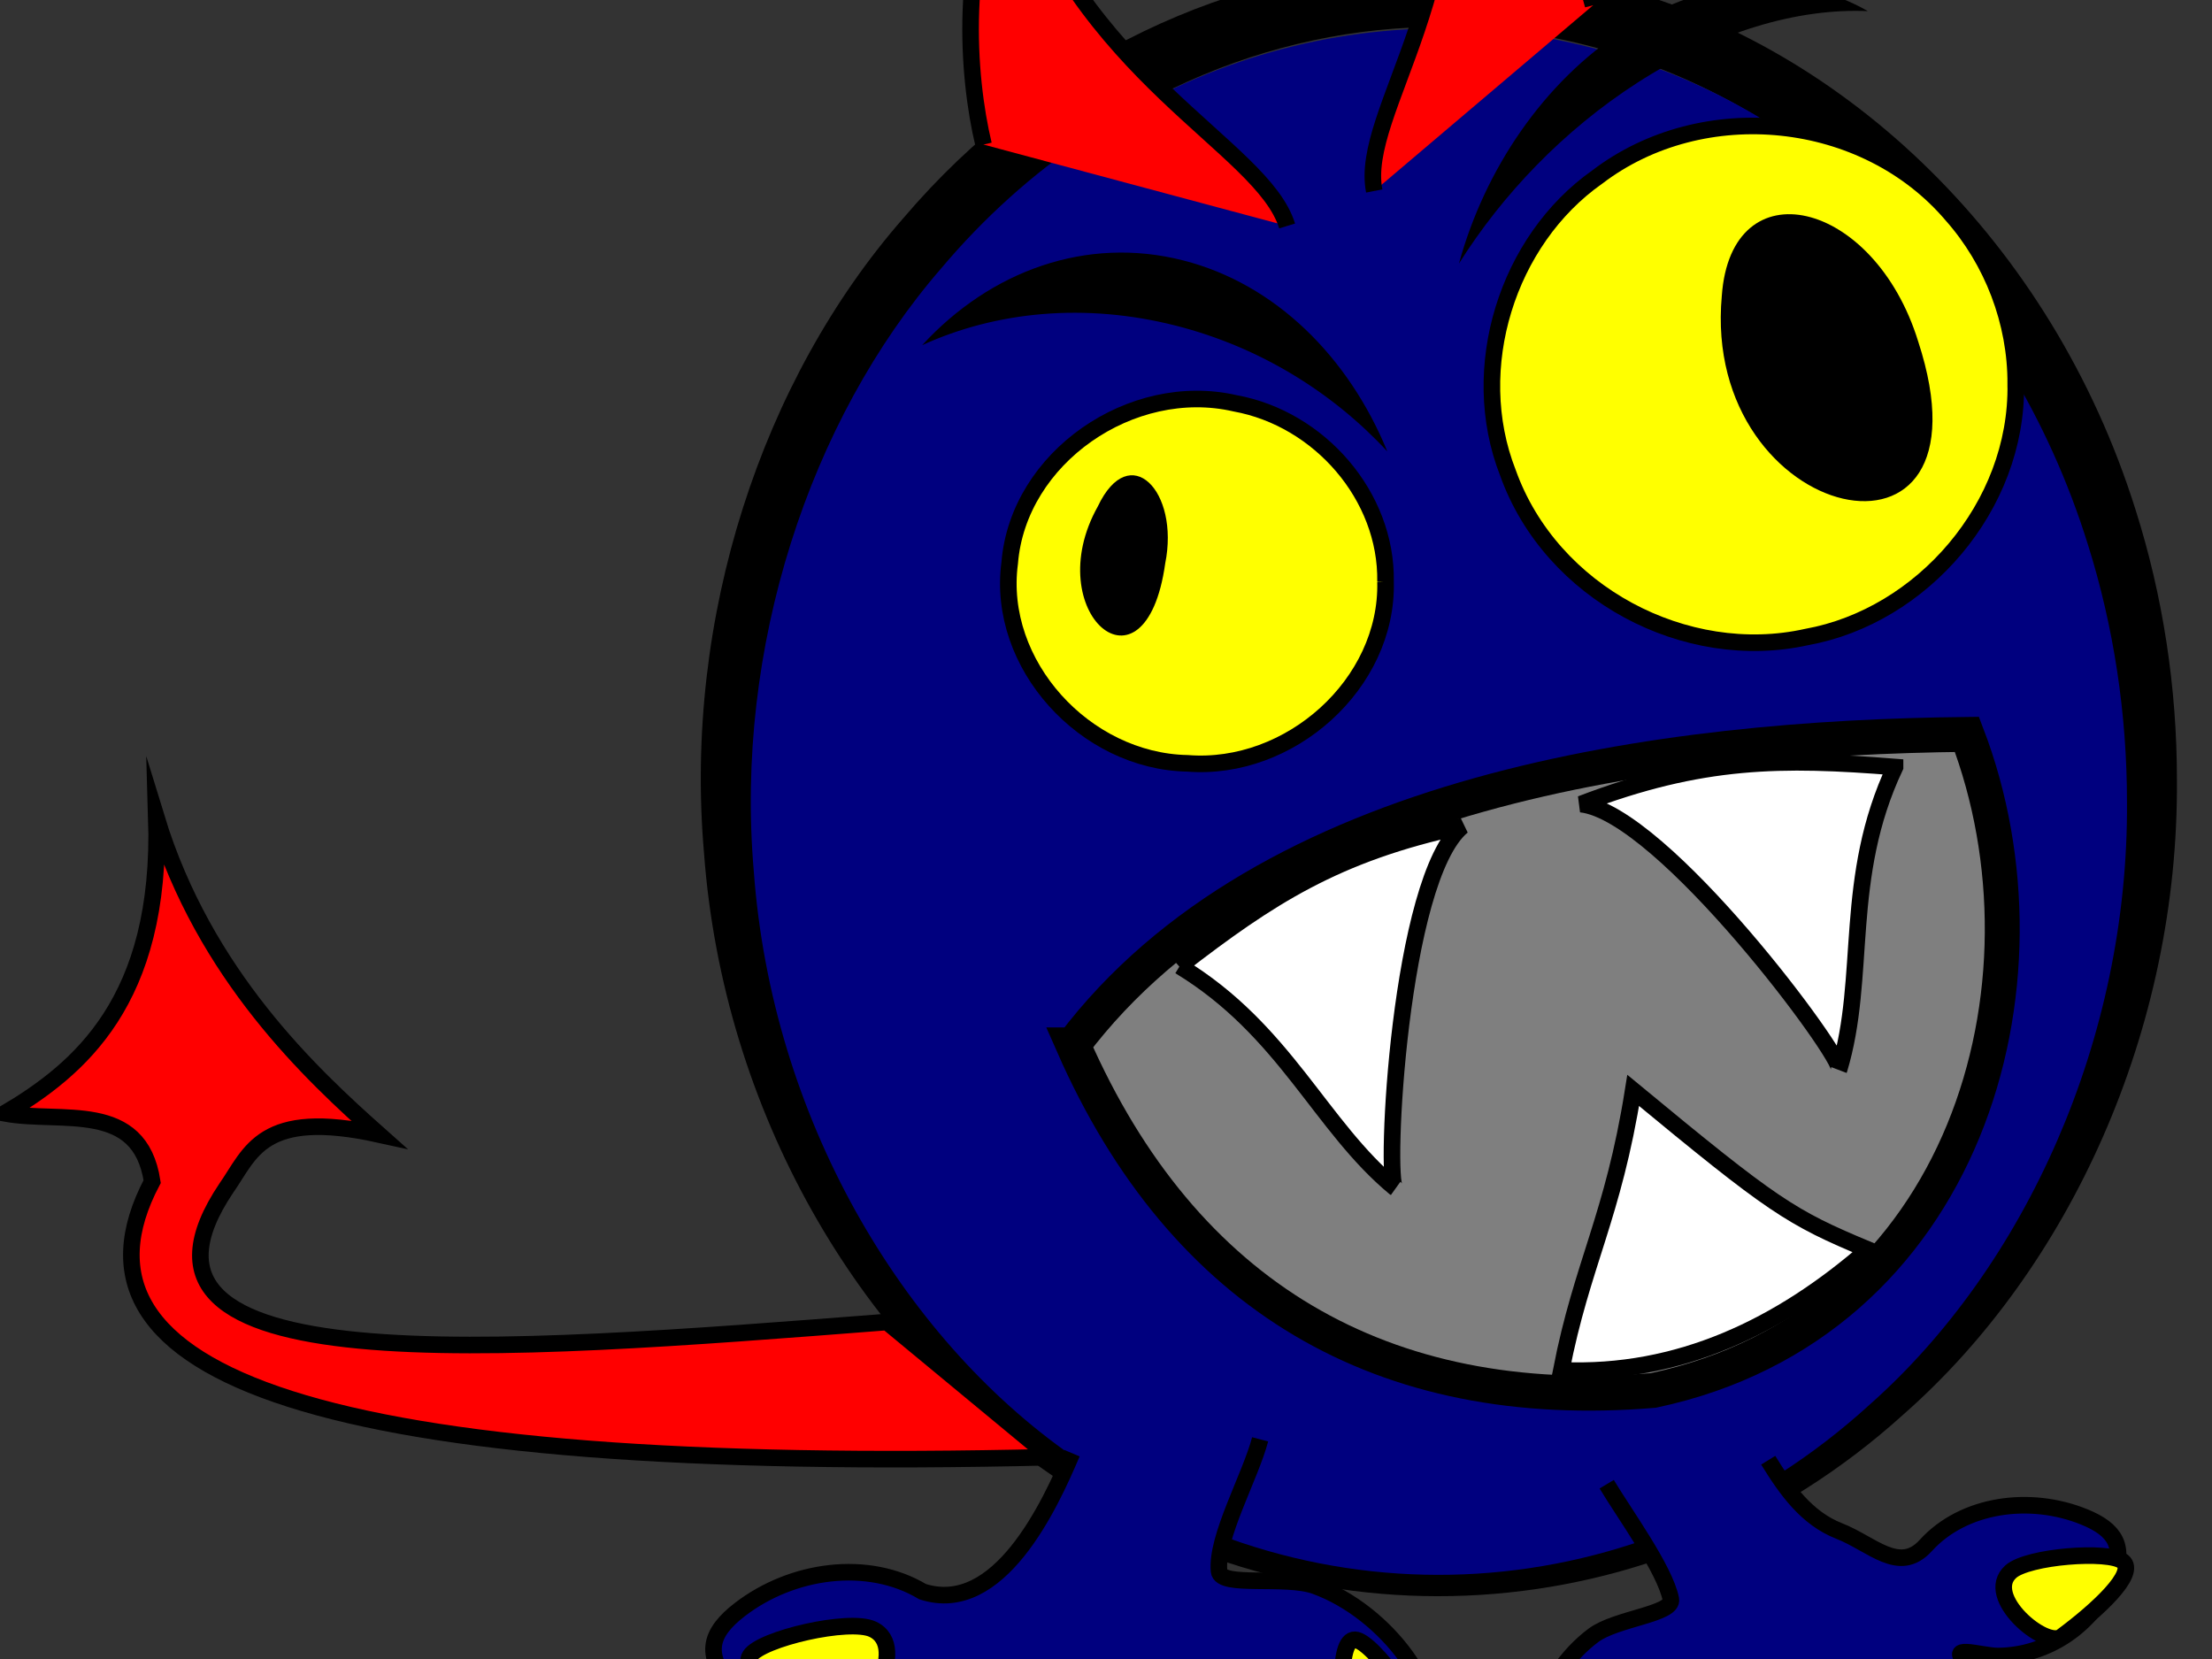 <?xml version="1.0"?><svg width="640" height="480" xmlns="http://www.w3.org/2000/svg">
 <rect width="100%" height="100%" fill="#333333" stroke="none"/>
 <title>blue mon</title>
 <g>
  <title>Layer 1</title>
  <g id="svg_4">
   <path fill="#000000" stroke-width="10.683" stroke-miterlimit="4" id="path3627" d="m412.145,-10.683c-55.585,1.316 -110.753,26.752 -150.789,73.809c-40.959,46.777 -63.581,115.596 -57.668,183.63c5.53,74.838 44.837,141.513 98.273,178.431c75.941,53.981 178.026,48.011 248.674,-15.867c48.135,-42.268 79.763,-111.22 79.217,-183.738c0.014,-26.644 -4.06,-53.202 -11.966,-78.087c-24.362,-77.595 -83.97,-133.779 -150.567,-151.355c-18.078,-5.001 -36.646,-7.262 -55.175,-6.823zm0.499,18.52c16.691,-0.377 33.398,1.628 49.635,6.119l0.055,0.054l0.055,0c59.48,15.697 114.874,67.031 137.438,138.9l0,0.054c7.323,23.051 11.152,47.869 11.135,72.672l0,0.054c0.506,67.095 -29.542,131.708 -73.068,169.929l-0.055,0.054l-0.055,0.054c-64.442,58.267 -155.868,63.402 -224.798,14.404l-0.055,-0.054l-0.055,0c-48.16,-33.273 -85.231,-95.501 -90.351,-164.785l0,-0.054l0,-0.054c-5.47,-62.933 16.161,-127.678 53.347,-170.146l0.055,-0.054l0,-0.054c36.718,-43.159 86.646,-65.962 136.718,-67.094z"/>
   <path fill="#00007f" stroke-width="10.683" stroke-miterlimit="4" id="path3143" d="m615.397,231.992c0.513,68.78 -29.606,134.638 -74.311,174.29c-65.888,60.174 -160.327,65.603 -230.985,14.871c-49.551,-34.579 -86.816,-98.123 -92.011,-169.125c-5.552,-64.52 16.081,-130.382 54.195,-174.348c49.913,-59.26 124.454,-81.715 191.4,-63.01c61.492,16.392 117.565,69.377 140.451,143.01c7.43,23.624 11.279,48.957 11.261,74.311z"/>
   <path fill="#ffff00" stroke="#000000" stroke-width="4.797" stroke-miterlimit="4" id="path5083" d="m400.877,168.271c0.765,29.603 -27.717,54.944 -57.315,52.585c-29.648,-0.572 -55.34,-28.635 -51.426,-57.966c2.452,-30.521 35.3,-53.091 65.211,-46.202c24.421,4.437 43.945,26.857 43.53,51.584z"/>
   <path fill="#ffff00" stroke="#000000" stroke-width="4.797" stroke-miterlimit="4" id="path5085" d="m583.222,111.1c0.602,35.43 -27.145,67.187 -60.505,73.208c-34.881,7.786 -73.951,-12.602 -86.433,-47.523c-11.872,-30.286 -0.143,-67.28 25.844,-85.56c30.557,-23.326 77.457,-18.587 102.609,10.98c11.723,13.229 18.572,30.938 18.484,48.894z"/>
   <path fill="#7f7f7f" fill-rule="evenodd" stroke="#000000" stroke-width="10.097" stroke-miterlimit="4" id="path5087" d="m310.46,302.319c31.974,72.73 89.567,106.507 167.891,99.981c90.489,-19.213 118.405,-117.653 90.74,-189.817c-87.349,0.909 -202.69,15.783 -258.63,89.836z"/>
   <path fill="#00007f" fill-rule="evenodd" stroke="#000000" stroke-width="4.797" stroke-miterlimit="4" d="m511.597,422.488c5.267,8.54 11.103,16.797 20.559,20.489c9.455,3.692 17.341,12.66 25.028,4.185c10.893,-12.009 30.129,-14.683 45.889,-8.256c9.111,3.715 11.909,8.67 8.12,17.747c-5.567,13.339 -18.524,22.398 -33.138,22.489c-4.776,0.03 -16.55,-4.022 -7.661,3.039c11.733,9.32 21.458,24.215 17.744,40.091c-2.485,10.624 -16.641,6.177 -24.684,5.45c-19.635,-1.773 -36.587,-13.721 -51.361,-25.99c-4.886,13.73 -17.383,25.507 -33.102,25.396c-11.342,-0.08 -27.547,2.204 -33.271,-5.399c-9.163,-12.172 0.102,-37.304 15.363,-48.615c6.503,-4.82 23.204,-6.121 22.346,-10.416c-1.735,-8.69 -13.348,-24.562 -18.56,-33.269" id="path2802"/>
   <path fill="#000000" stroke-width="4.797" stroke-miterlimit="4" id="path5089" d="m337.132,163.016c-5.75,40.978 -36.612,14.065 -19.509,-16.475c9.209,-19.453 23.73,-4.459 19.509,16.475z"/>
   <path fill="#000000" stroke-width="4.797" stroke-miterlimit="4" id="path5091" d="m554.987,98.781c23.784,72.783 -62.89,52.938 -56.814,-13.188c2.669,-37.672 44.066,-28.079 56.814,13.188z"/>
   <path fill="#00007f" fill-rule="evenodd" stroke="#000000" stroke-width="4.797" stroke-miterlimit="4" id="path5133" d="m310.162,420.449c-6.397,15.125 -21.168,47.146 -43.217,40.068c-15.842,-9.473 -37.76,-6.463 -52.898,5.189c-8.748,6.733 -10.187,12.868 -3.075,21.381c10.457,12.516 27.593,18.217 43.608,13.86c5.234,-1.424 17.58,-8.795 9.374,0.903c-8.992,14.038 -15.547,32.338 -6.289,48.119c6.196,10.561 20.224,1.509 28.784,-1.716c20.898,-7.873 35.531,-25.767 47.676,-43.341c9.838,13.139 27.362,21.877 44.52,16.968c12.38,-3.542 30.859,-6.059 34.627,-15.891c6.044,-15.772 -12.323,-39.713 -32.714,-47.111c-8.693,-3.154 -27.385,0.55 -27.852,-4.287c-0.946,-9.787 9.037,-27.283 11.889,-38.147"/>
   <path fill="#000000" stroke-width="21.587" stroke-miterlimit="4" id="path2808" d="m470.009,8.584c-23.43,15.117 -40.429,40.472 -47.889,67.663c12.618,-20.068 30.314,-38.559 51.533,-52.249c23.117,-14.914 46.562,-21.665 66.77,-20.781c-19.851,-11.447 -45.852,-10.48 -70.414,5.367z"/>
   <path fill="#000000" stroke-width="21.587" stroke-miterlimit="4" d="m342.329,75.344c26.731,6.824 47.858,27.946 59.065,55.269c-15.833,-17.079 -36.874,-30.184 -61.082,-36.365c-26.373,-6.733 -52.112,-4.149 -73.489,5.612c19.725,-21.477 47.484,-31.671 75.507,-24.516z" id="path2813"/>
   <path fill="#ffff00" fill-rule="evenodd" stroke="#000000" stroke-width="4.797" stroke-miterlimit="4" id="path2815" d="m274.652,521.362c-7.984,5.113 -12.177,28.21 -6.647,31.98c5.842,3.984 25.267,-8.186 39.016,-18.702c6.211,-4.751 -19.302,-21.645 -32.368,-13.278z"/>
   <path fill="#ffff00" fill-rule="evenodd" stroke="#000000" stroke-width="4.797" stroke-miterlimit="4" d="m252.486,471.386c-6.783,-3.177 -32.294,2.747 -35.459,7.667c-3.344,5.199 12.87,13.029 26.392,17.863c6.108,2.184 20.168,-20.33 9.067,-25.53z" id="path3198"/>
   <path fill="#ffff00" fill-rule="evenodd" stroke="#000000" stroke-width="4.797" stroke-miterlimit="4" id="path3200" d="m413.362,504.874c-0.607,-8.592 -16.248,-30.249 -21.315,-30.439c-5.355,-0.201 -4.079,20.477 -1.748,36.712c1.053,7.334 24.057,7.79 23.064,-6.273z"/>
   <path fill="#ffff00" fill-rule="evenodd" stroke="#000000" stroke-width="4.797" stroke-miterlimit="4" d="m578.069,500.53c7.848,3.21 15.146,22.459 10.849,26.527c-4.541,4.299 -23.593,-3.279 -37.374,-10.28c-6.225,-3.162 13.681,-21.5 26.525,-16.248z" id="path3202"/>
   <path fill="#ffff00" fill-rule="evenodd" stroke="#000000" stroke-width="4.797" stroke-miterlimit="4" id="path3204" d="m581.782,454.722c4.943,-4.434 28.365,-6.234 32.402,-2.974c4.265,3.445 -7.486,14.24 -17.745,21.831c-4.635,3.429 -22.746,-11.6 -14.657,-18.857z"/>
   <path fill="#ffff00" fill-rule="evenodd" stroke="#000000" stroke-width="4.797" stroke-miterlimit="4" d="m453.189,518.726c-0.938,-7.468 9.122,-28.616 13.551,-29.614c4.68,-1.055 7.1,16.888 7.83,31.194c0.329,6.463 -19.846,10.643 -21.381,-1.58z" id="path3206"/>
   <path fill="#ffffff" fill-rule="evenodd" stroke="#000000" stroke-width="4.797" stroke-miterlimit="4" id="path5131" d="m451.728,396.471c5.978,-30.694 14.997,-44.422 20.805,-80.981c40.461,33.447 45.457,36.723 67.975,46.089c-25.37,22.115 -54.74,36.396 -88.779,34.892z"/>
   <path fill="#ffffff" fill-rule="evenodd" stroke="#000000" stroke-width="4.797" stroke-miterlimit="4" id="path5093" d="m341.309,279.533c30.646,18.623 40.604,46.246 62.359,64.207c-3.097,-1.913 1.121,-89.615 19.461,-104.713c-36.723,7.868 -56.052,20.612 -81.821,40.507z"/>
   <path fill="#ff0000" fill-rule="evenodd" stroke="#000000" stroke-width="4.797" stroke-miterlimit="4" d="m460.939,1.525c-4.961,-19.044 -18.937,-51.072 -44.278,-71.125c11.997,64.795 -23.586,101.805 -19.052,124.854" id="path3633"/>
   <path fill="#ff0000" fill-rule="evenodd" stroke="#000000" stroke-width="4.797" stroke-miterlimit="4" id="path3635" d="m284.578,41.831c-4.757,-19.844 -7.337,-55.58 7.01,-84.913c20.883,65.468 73.643,85.062 80.816,108.463"/>
   <path fill="#ffffff" fill-rule="evenodd" stroke="#000000" stroke-width="4.797" stroke-miterlimit="4" d="m548.295,221.921c-15.175,32.218 -8.064,60.685 -16.19,87.511c1.516,-3.282 -50.96,-74.164 -74.691,-76.78c35.033,-13.421 58.275,-13.307 90.881,-10.732z" id="path3637"/>
   <path fill="#ff0000" fill-rule="evenodd" stroke="#000000" stroke-width="4.797" stroke-miterlimit="8.3" d="m1.4,322.132c21.302,-12.678 45.492,-32.302 43.855,-85.543c13.92,45.51 44.743,74.193 64.363,91.639c-34.002,-7.492 -37.019,5.381 -44.151,15.548c-38.301,56.946 77.01,47.589 191.187,38.722l47.25,39.106c-210.609,5.064 -289.549,-23.479 -259.875,-79.745c-3.601,-23.62 -26.192,-16.73 -42.629,-19.727z" id="path3639"/>
  </g>
 </g>
</svg>
